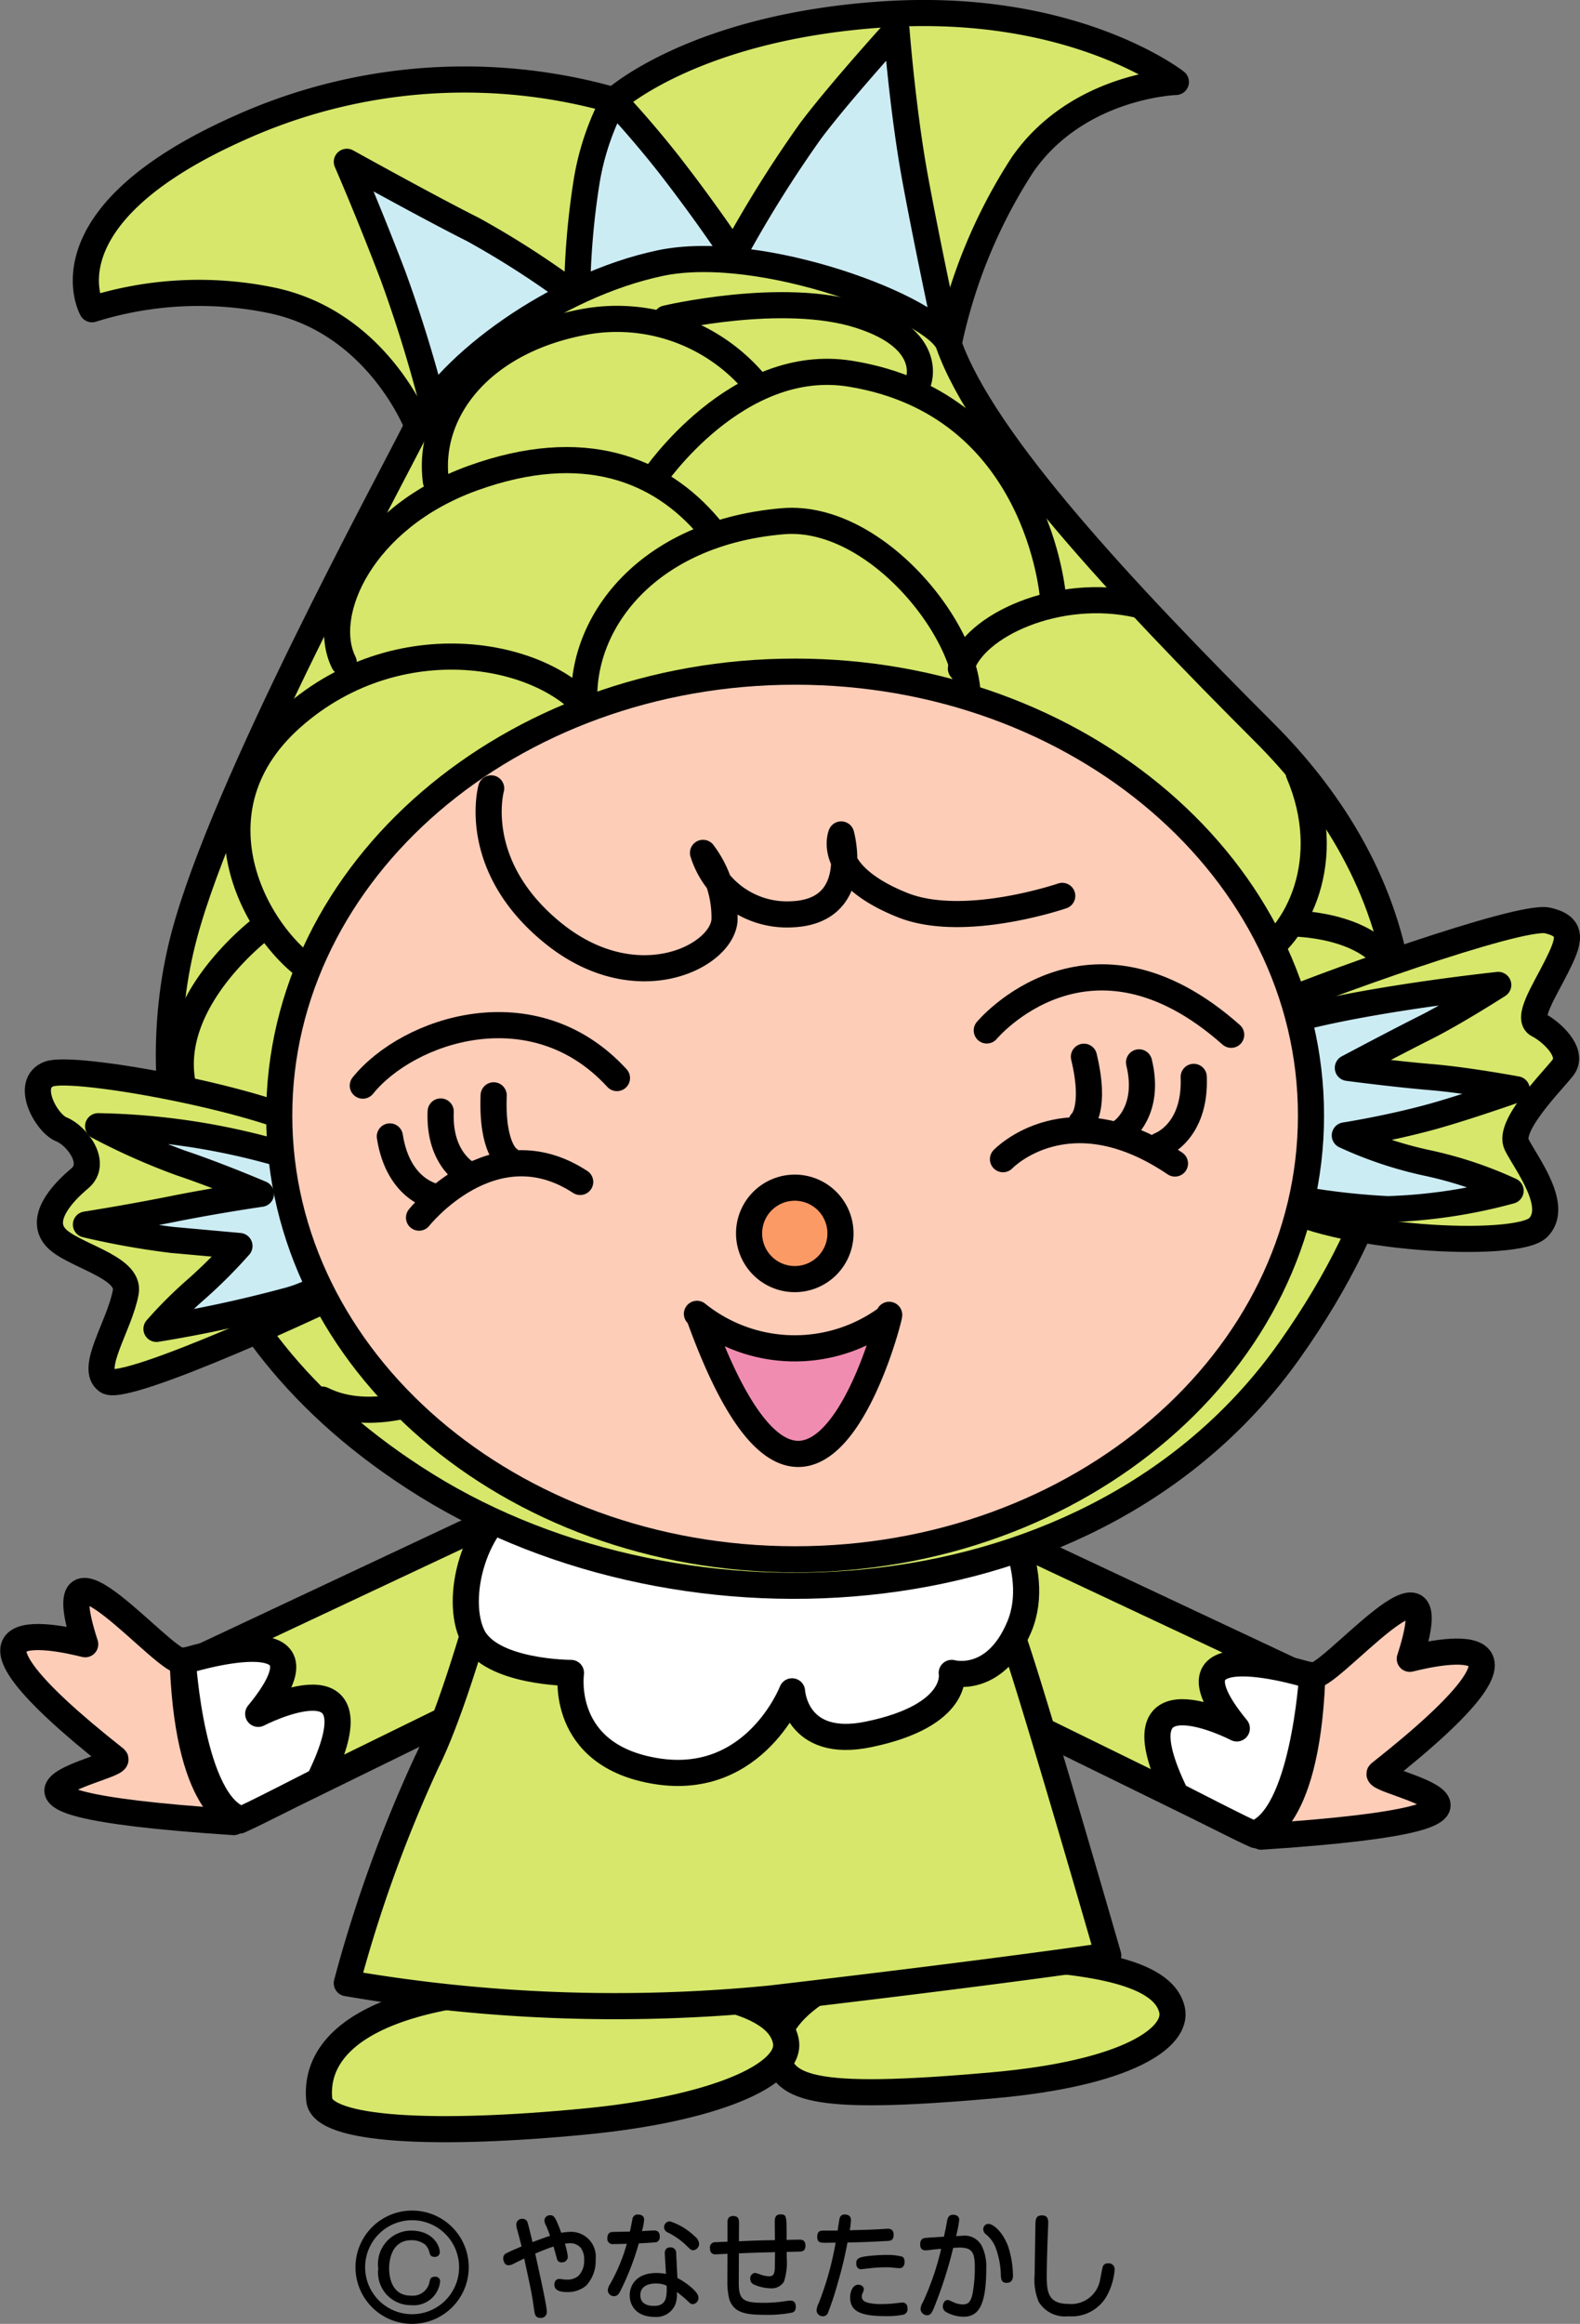 <svg xmlns="http://www.w3.org/2000/svg" width="100.86" height="148.297"><rect width="100%" height="100%" fill="#808080" stroke="none"/><g data-name="グループ 419184"><g data-name="グループ 419179" stroke="#000" stroke-linecap="round" stroke-linejoin="round"><path data-name="パス 143822" d="M11.721 105.981c-.892.649-9.038-9.564-6.282-1.054-2.107-.527-10.173-2.229 1.9 7.295.81.568-12.726 2.716 7.578 4.053.857-.284-2.303-10.942-3.196-10.294z" fill="#fdcdb8" stroke-width="1.667"/><path data-name="パス 143823" d="M11.676 106.297l22.163-10.414 1.6 10.414-20.16 9.879s-3.203-.401-3.603-9.879z" fill="#d6e76b" stroke-width="1.67"/><path data-name="パス 143824" d="M11.676 106.03s10.256-3.283 4.807 3.338c0 0 8.029-4.172 3.871 4.272 0 0-4.855 2.5-4.953 2.463-3.167-.979-3.725-10.073-3.725-10.073z" fill="#fff" stroke-width="1.67"/><path data-name="パス 143825" d="M83.714 106.911c.891.648 9.037-9.565 6.281-1.054 2.108-.527 10.172-2.229-1.9 7.295-.811.567 12.725 2.716-7.58 4.053-.854-.284 2.307-10.943 3.199-10.294z" fill="#fdcdb8" stroke-width="1.667"/><path data-name="パス 143826" d="M83.76 107.226L61.596 96.813l-1.6 10.413 20.16 9.88s3.203-.404 3.604-9.88z" fill="#d6e76b" stroke-width="1.67"/><path data-name="パス 143827" d="M83.76 106.96s-10.258-3.284-4.808 3.337c0 0-8.03-4.171-3.872 4.273 0 0 4.856 2.5 4.953 2.463 3.168-.98 3.727-10.073 3.727-10.073z" fill="#fff" stroke-width="1.67"/><path data-name="パス 143828" d="M61.999 124.791c-7.891-.215-12.616 3.467-12.417 5.971s1.94 3.367 13.8 2.312c8.672-.77 11.828-3.082 11.434-4.816-.583-2.556-5.717-3.275-12.817-3.467z" fill="#d6e76b" stroke-width="1.667"/><path data-name="パス 143829" d="M35.665 126.75c-12.76.3-15.605 4.076-15.286 7.252.194 1.961 7.441 2.31 17.05 1.373 8.036-.786 13.132-2.942 12.739-5.1-.494-2.725-6.076-3.721-14.503-3.525z" fill="#d6e76b" stroke-width="1.667"/><path data-name="パス 143830" d="M32.92 94.214s-3.106 13.073-5.682 18.229a87.377 87.377 0 00-5.1 14.111 100.96 100.96 0 0027.049.981c15.091-1.766 21.558-2.744 21.558-2.744s-3.33-11.567-5.289-17.836-4.119-11.369-4.119-11.369z" fill="#d6e76b" stroke-width="1.667"/><path data-name="パス 143831" d="M33.508 95.39c-3.331 1.569-4.506 6.664-3.331 9.016s6.272 2.351 6.272 2.351-.784 5.293 5.489 6.274 8.623-5.1 8.623-5.1.2 3.725 4.9 2.744c5.836-1.214 5.293-3.92 5.293-3.92s2.742.784 4.311-2.939-1.569-8.232-1.569-8.232" fill="#fff" stroke-width="1.667"/><path data-name="パス 143832" d="M26.648 27.181s-2.548-6.664-9.408-8.035a22.878 22.878 0 00-11.367.588S2.541 13.853 15.281 8.17a34.916 34.916 0 0123.913-1.768s5.1-4.7 17.248-5.488S75.063 5.23 75.063 5.23s-6.274.195-9.8 5.291a33.636 33.636 0 00-4.705 11.434z" fill="#d6e76b" stroke-width="1.667"/><path data-name="パス 143833" d="M27.825 26.593a86.878 86.878 0 00-2.742-9.015c-1.57-4.115-2.942-7.252-2.942-7.252s5.292 2.939 8.036 4.312a56.73 56.73 0 016.664 4.311 49.024 49.024 0 01.588-7.25 16.793 16.793 0 011.765-5.297s1.613 1.68 3.527 4.115a103.657 103.657 0 014.117 5.684 77.315 77.315 0 014.9-7.84c1.86-2.479 5.489-6.469 5.489-6.469s.39 5.1 1.176 9.41 2.156 10.649 2.156 10.649z" fill="#ccecf4" stroke-width="1.667"/><path data-name="パス 143834" d="M42.133 16.793c-6.656 1.409-13.519 6.468-15.485 10.388S14.301 50.113 11.754 59.716s-.981 24.893 15.484 35.086 42.727 8.821 55.075-8.623c12.8-18.078 6.273-31.554-1.569-39.4-9.066-9.067-17.984-18.586-20.187-24.826-.783-2.219-11.955-6.531-18.424-5.16z" fill="#d6e76b" stroke-width="1.667"/><path data-name="パス 143835" d="M88.781 61.677c-1.567-2.744-6.267-2.744-6.267-2.744" fill="none" stroke-width="1.667"/><path data-name="パス 143836" d="M80.354 64.617c3.529-1.567 16.66-6.272 18.423-5.879s1.372 1.371.588 2.939-1.959 3.332-1.175 3.723 2.351 1.766 1.568 2.746-3.529 3.723-2.94 4.9 2.743 3.919 1.372 5.293-13.131.785-17.053-1.764-.783-11.958-.783-11.958z" fill="#d6e76b" stroke-width="1.667"/><path data-name="パス 143837" d="M80.354 65.795c4.115-1.766 15.287-2.942 15.287-2.942s-2.744 1.764-4.7 2.744c-1.729.864-4.9 2.549-4.9 2.549s2.942.391 5.291.588 5.49.783 5.49.783-3.334 1.176-5.49 1.764c-2.752.752-5.486 1.176-5.486 1.176a25.049 25.049 0 005.293 1.763 25.375 25.375 0 015.291 1.766 33.463 33.463 0 01-7.84 1.176 45.121 45.121 0 01-9.018-1.371" fill="#ccecf4" stroke-width="1.667"/><path data-name="パス 143838" d="M42.526 20.322s7.447-1.764 12.347-.2 3.725 4.312 3.725 4.312" fill="none" stroke-width="1.667"/><path data-name="パス 143839" d="M27.825 30.709c-.587-4.508 2.94-9.014 9.6-10.192a11.513 11.513 0 0110.589 3.725" fill="none" stroke-width="1.667"/><path data-name="パス 143840" d="M41.742 30.513s5.291-7.84 12.543-6.664c12.067 1.953 12.936 14.309 12.936 14.309" fill="none" stroke-width="1.667"/><path data-name="パス 143841" d="M21.944 42.273c-1.565-3.135 1.177-9.211 8.233-11.76s11.956-.588 15.093 3.137" fill="none" stroke-width="1.667"/><path data-name="パス 143842" d="M20.767 62.461c-3.918-1.764-9.209-10.387-2.153-16.659s17.051-4.117 19.6.391" fill="none" stroke-width="1.667"/><path data-name="パス 143843" d="M37.429 46.002c-.979-5.489 3.333-11.957 12.544-12.741 6.47-.55 13.133 8.624 11.564 12.545" fill="none" stroke-width="1.667"/><path data-name="パス 143844" d="M61.34 42.666c.785-2.744 6.225-5.243 11.32-4.067" fill="none" stroke-width="1.667"/><path data-name="パス 143845" d="M82.902 49.33c2.352 5.488 0 10.386-2.941 11.955" fill="none" stroke-width="1.667"/><path data-name="パス 143846" d="M16.849 59.131s-7.447 5.486-4.7 11.562a10.244 10.244 0 008.428 6.273" fill="none" stroke-width="1.667"/><path data-name="パス 143847" d="M19.985 72.066c-3.527-1.964-15.288-4.117-16.856-3.529s-.195 3.136.785 3.529 2.35 2.154 1.175 3.136-2.548 2.547-1.568 3.722 4.807 1.878 4.508 3.529c-.393 2.156-2.351 4.9-1.176 5.685s14.7-5.488 15.68-6.076-2.548-9.996-2.548-9.996z" fill="#d6e76b" stroke-width="1.667"/><path data-name="パス 143848" d="M20.573 89.314c3.136 1.568 7.057-.2 7.057-.2" fill="none" stroke-width="1.667"/><path data-name="パス 143849" d="M19.789 74.22a44.338 44.338 0 00-13.525-2.351 42.079 42.079 0 005.294 2.351c2.352.786 5.1 1.961 5.1 1.961s-2.743.393-5.685.981c-2.908.582-5.486.98-5.486.98a50.907 50.907 0 005.486.981l4.313.39a31.615 31.615 0 01-2.743 2.744 27.167 27.167 0 00-2.554 2.545 82.442 82.442 0 008.232-1.765 8.989 8.989 0 004.7-2.94" fill="#ccecf4" stroke-width="1.667"/><path data-name="パス 143850" d="M83.688 71.183c0 15.643-14.745 28.324-32.93 28.324S17.825 86.826 17.825 71.183 32.57 42.861 50.758 42.861s32.93 12.682 32.93 28.322z" fill="#fdcdb8" stroke-width="1.667"/><path data-name="パス 143851" d="M31.353 50.31s-1.372 4.9 3.92 9.211 10.78 1.568 10.975-.783a6.81 6.81 0 00-1.371-4.313 5.62 5.62 0 005.684 3.92c4.507-.195 3.136-5.095 3.136-5.095s-1.05 2.519 3.918 4.507c3.922 1.569 10.194-.587 10.194-.587" fill="none" stroke-width="1.667"/><path data-name="パス 143852" d="M53.652 78.707a2.917 2.917 0 11-2.918-2.916 2.916 2.916 0 012.918 2.916z" fill="#fc9a66" stroke-width="1.667"/><path data-name="パス 143853" d="M26.75 77.702s4.695-5.937 10.286-2.278" fill="none" stroke-width="1.67"/><path data-name="パス 143854" d="M64.027 73.972s4.141-4.349 10.976.276" fill="none" stroke-width="1.67"/><path data-name="パス 143855" d="M27.855 76.388s-2.416-.345-2.969-3.866" fill="none" stroke-width="1.67"/><path data-name="パス 143856" d="M29.995 75.002s-2-.9-1.864-4.072" fill="none" stroke-width="1.67"/><path data-name="パス 143857" d="M32.48 73.972s-1.1-.621-.967-4.073" fill="none" stroke-width="1.67"/><path data-name="パス 143858" d="M74.043 73.089s2.3-.808 2.159-4.368" fill="none" stroke-width="1.67"/><path data-name="パス 143859" d="M71.675 72.151s1.79-1.269 1.037-4.356" fill="none" stroke-width="1.67"/><path data-name="パス 143860" d="M69.035 71.619s.963-.824.158-4.183" fill="none" stroke-width="1.67"/><path data-name="パス 143861" d="M23.161 69.278c2.9-3.59 10.907-6.282 16.222-.483" fill="none" stroke-width="1.67"/><path data-name="パス 143862" d="M62.992 65.757s6.489-7.8 15.6.276" fill="none" stroke-width="1.67"/><path data-name="パス 143863" d="M44.491 83.843a9.955 9.955 0 0012.219.207c.621-2.139-4.556 20.572-12.012.139" fill="#f18cb1" stroke-width="1.67"/></g><g data-name="グループ 419183"><g data-name="グループ 419180"><path data-name="パス 143864" d="M34.906 147.514a.373.373 0 01-.421.4c-.313 0-.351-.251-.386-.49-.137-.991-.185-1.218-.637-3.3-.106.052-.521.26-.672.332a.716.716 0 01-.339.1c-.234 0-.326-.266-.326-.436a.343.343 0 01.221-.34c.264-.141.875-.393.95-.423-.08-.318-.127-.5-.271-1.035a1.407 1.407 0 01-.068-.361.37.37 0 01.39-.37.33.33 0 01.34.273c.04.118.072.247.307 1.214.305-.112.864-.325 1.117-.4a7.46 7.46 0 00-.253-.656.716.716 0 01-.105-.318.349.349 0 01.358-.34c.252 0 .34.1.717 1.122a3.926 3.926 0 01.633-.064 1.582 1.582 0 011.563 1.759 2.325 2.325 0 01-.6 1.67 1.818 1.818 0 01-1.245.414c-.35 0-.79-.067-.79-.467 0-.192.086-.369.333-.369a1.415 1.415 0 01.2.024 2 2 0 00.286.02 1.069 1.069 0 00.736-.258 1.378 1.378 0 00.347-.976 1.265 1.265 0 00-.213-.791.892.892 0 00-.679-.3c-.125 0-.265.024-.34.03a4.431 4.431 0 01.187.814.361.361 0 01-.392.376.264.264 0 01-.293-.2c-.007-.015-.2-.718-.225-.808-.267.09-.473.157-1.171.453.375 1.703.741 3.36.741 3.701z"/><path data-name="パス 143865" d="M39.599 146.202c-.114.221-.206.324-.4.324a.386.386 0 01-.4-.369.786.786 0 01.146-.4 11.553 11.553 0 001.069-2.57c-.531.016-.725.016-.85.016a.335.335 0 01-.393-.37c0-.348.206-.382.279-.4.047-.007 1.031-.021 1.164-.028.026-.12.133-.668.153-.77a.333.333 0 01.351-.317c.068 0 .4.007.4.324a3.3 3.3 0 01-.139.734c.1-.009.725-.039.771-.039.093 0 .366 0 .366.384a.35.35 0 01-.193.357c-.08.028-.969.073-1.144.081a16.988 16.988 0 01-1.18 3.043zm2.84-2.353c-.014-.168.02-.435.352-.435a.354.354 0 01.373.4l.079 1.553c.525.274 1.344.873 1.344 1.249a.4.4 0 01-.367.423c-.118 0-.152-.038-.452-.326a46.025 46.025 0 00-.559-.459 1.929 1.929 0 01-.1.806 1.309 1.309 0 01-1.311.792c-1.175 0-1.6-.725-1.6-1.376 0-.584.366-1.427 1.724-1.427a3.471 3.471 0 01.589.059zm-.565 1.871c-.538 0-1 .207-1 .74 0 .689.705.689.883.689.818 0 .811-.623.8-1.289a1.481 1.481 0 00-.683-.136zm2.465-3.018a.677.677 0 01.288.481.412.412 0 01-.379.415c-.127 0-.173-.053-.366-.236a4.7 4.7 0 00-1.255-.9.365.365 0 01-.235-.326.37.37 0 01.372-.382 4.044 4.044 0 011.575.948z"/><path data-name="パス 143866" d="M47.16 145.665c-.007 1.093.279 1.287 1.574 1.287a8.757 8.757 0 001.433-.111 2.152 2.152 0 01.3-.029c.3 0 .333.264.333.39 0 .237-.106.343-.246.378a8.17 8.17 0 01-1.729.14c-1.257 0-1.968-.14-2.268-.982a4.657 4.657 0 01-.126-1.118l.007-1.794c-.074 0-.745.035-.752.035-.086 0-.365 0-.365-.393a.335.335 0 01.378-.383c.168-.007.226-.016.739-.031v-1.212c0-.163.02-.429.365-.429.321 0 .374.2.374.429l-.008 1.182c1.043-.044 1.158-.051 2.3-.071-.006-.387-.012-.978-.012-1.168s.012-.476.364-.476c.393 0 .393.118.393 1.354v.275c.553-.015.7-.015.819-.015s.384 0 .384.381c0 .328-.207.365-.278.373-.049.008-.785.028-.919.028v.331a4.055 4.055 0 01-.174 1.564.909.909 0 01-.842.427 2.734 2.734 0 01-1.079-.244.372.372 0 01-.231-.355.341.341 0 01.312-.384 3.7 3.7 0 01.458.147 1.811 1.811 0 00.426.068c.233 0 .367-.075.373-.6.006-.264.006-.679.012-.939-1.149.031-1.264.031-2.307.076z"/><path data-name="パス 143867" d="M52.692 143.121c-.3 0-.524 0-.524-.383 0-.312.152-.393.372-.393h.931c.093-.629.106-.7.126-.775a.306.306 0 01.324-.252c.275 0 .4.134.4.361a4.082 4.082 0 01-.08.643c.812-.021 1.144-.028 1.922-.065.079-.01.439-.03.511-.03.109 0 .372.015.372.391s-.251.376-.377.386c-1.31.074-1.957.088-2.569.1a25.32 25.32 0 01-.625 2.6 18.935 18.935 0 01-.624 1.891.329.329 0 01-.312.214.389.389 0 01-.413-.368 1.191 1.191 0 01.139-.474 19.162 19.162 0 00.8-2.522c.108-.443.2-.888.281-1.331zm4.961 4.591a5.264 5.264 0 01-1.139.09c-1.575 0-2.245-.311-2.245-1.19 0-.341.146-.815.527-.815.13 0 .343.083.343.282a.5.5 0 01-.051.207.57.57 0 00-.075.26c0 .242.18.347.411.406a3.315 3.315 0 00.806.081 8.108 8.108 0 00.944-.053c.313-.036.352-.044.412-.044.247 0 .346.155.346.378a.36.36 0 01-.279.398zm-.039-3.03a.414.414 0 01-.226.061c-.062 0-.341-.032-.507-.047-.1-.008-.179-.008-.338-.008a8.127 8.127 0 00-.978.055c-.074.007-.579.065-.6.065-.308 0-.308-.341-.308-.378 0-.289.172-.379.612-.443a10.845 10.845 0 011.384-.091 3.572 3.572 0 01.943.113c.148.087.148.229.148.371a.424.424 0 01-.13.302z"/><path data-name="パス 143868" d="M60.452 141.759c.026-.153.073-.425.38-.425.1 0 .4.021.4.33a7.276 7.276 0 01-.2 1.028c.045 0 .332-.015.378-.015a1.226 1.226 0 011.263.65 2.9 2.9 0 01.286 1.4c0 2.4-.493 3.114-1.461 3.114a2.326 2.326 0 01-1.12-.31.4.4 0 01-.193-.341c0-.185.107-.415.3-.415.086 0 .127.024.444.171a1.524 1.524 0 00.526.11c.352 0 .512-.161.626-.664a9.054 9.054 0 00.146-1.7c0-.923-.146-1.264-.971-1.264-.14 0-.32.016-.406.016a27.532 27.532 0 01-1.237 3.845c-.159.384-.266.457-.431.457a.423.423 0 01-.418-.392.955.955 0 01.151-.444 17.31 17.31 0 001.164-3.4c-.112.008-.439.03-.686.068a4.056 4.056 0 01-.3.028c-.327 0-.352-.236-.352-.391 0-.333.206-.378.279-.393.127-.021.264-.03 1.236-.088.129-.589.136-.623.196-.975zm2.64.157c.327 0 .939.539 1.271 1.459a6.284 6.284 0 01.3 1.83c0 .12 0 .474-.412.474-.321 0-.347-.245-.361-.457a5.341 5.341 0 00-.339-1.8 2.027 2.027 0 00-.627-.852.416.416 0 01-.158-.309.367.367 0 01.126-.275.31.31 0 01.2-.07z"/><path data-name="パス 143869" d="M66.914 141.835c0 .207-.041 1.094-.048 1.278-.013.489-.047 1.575-.047 2 0 1 0 1.908 1.364 1.908a1.877 1.877 0 002.054-1.611c.034-.127.127-.711.181-.815a.326.326 0 01.305-.162.38.38 0 01.432.384 4.166 4.166 0 01-.538 1.759 2.571 2.571 0 01-2.407 1.235 1.965 1.965 0 01-1.9-.915 3.611 3.611 0 01-.261-1.751c0-.511.041-2.73.048-3.188.006-.378.054-.584.424-.584.393-.003.393.329.393.462z"/></g><g data-name="グループ 419182"><g data-name="グループ 419181"><path data-name="パス 143870" d="M28.074 143.711a.3.3 0 01-.331.31c-.251 0-.289-.136-.338-.31a.97.97 0 00-.272-.479 1.392 1.392 0 00-.87-.274c-1.336 0-1.423 1.413-1.423 1.805 0 .637.22 1.73 1.374 1.73a1.091 1.091 0 001.213-.917c.037-.148.073-.287.343-.287a.292.292 0 01.326.3 1.692 1.692 0 01-1.849 1.514 2.086 2.086 0 01-2.1-2.342 2.128 2.128 0 012.076-2.417c1.442-.001 1.851 1 1.851 1.367z"/></g><path data-name="パス 143871" d="M29.614 144.68a3.307 3.307 0 11-3.308-3.306 3.306 3.306 0 013.308 3.306z" fill="none" stroke="#000" stroke-width=".616"/></g></g></g></svg>